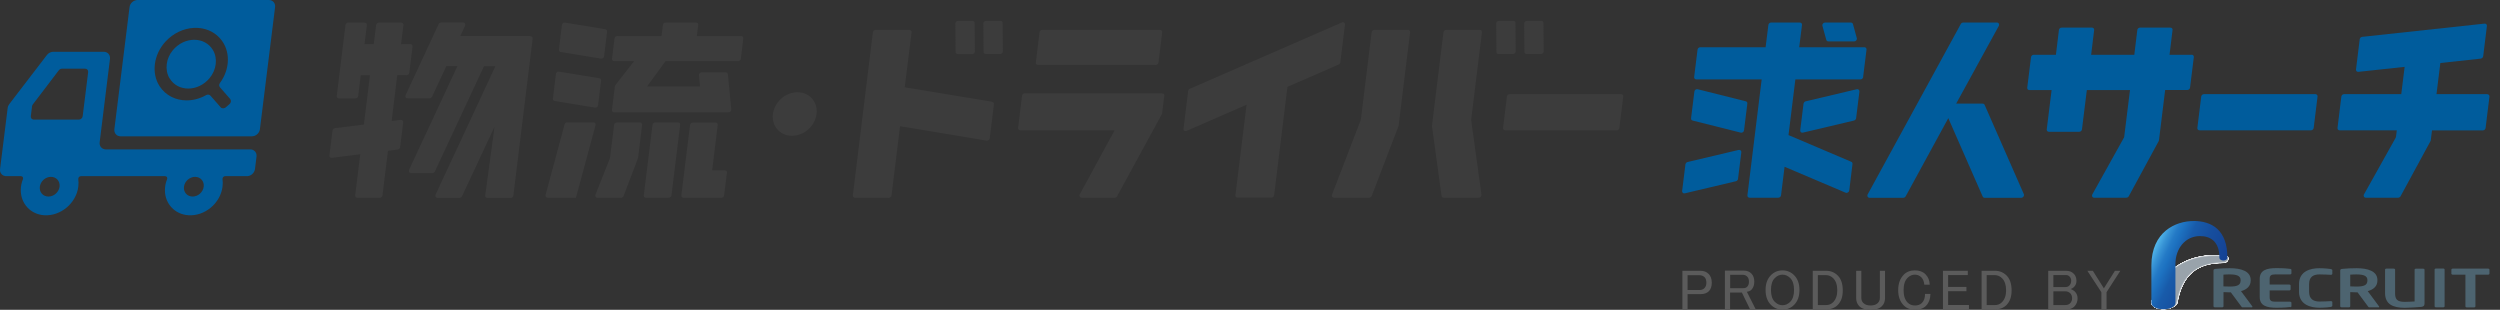 <svg width="234" height="29" viewBox="0 0 234 29" fill="none" xmlns="http://www.w3.org/2000/svg">
<rect x="0" y="0" width="234" height="29" fill="#333333" stroke="none"/>
<path d="M5.575 17.475C5.51 17.986 5.048 18.397 4.536 18.397C4.024 18.397 3.663 17.979 3.728 17.475C3.793 16.964 4.254 16.553 4.767 16.553C5.279 16.553 5.64 16.971 5.575 17.475ZM19.067 17.475C19.002 17.986 18.541 18.397 18.028 18.397C17.516 18.397 17.155 17.979 17.22 17.475C17.285 16.971 17.747 16.553 18.259 16.553C18.771 16.553 19.132 16.971 19.067 17.475ZM23.425 13.983H9.911C9.543 13.983 9.283 13.688 9.327 13.321L10.294 5.508C10.337 5.141 10.077 4.846 9.709 4.846H4.99C4.767 4.846 4.536 4.961 4.392 5.148L0.871 9.742C0.791 9.85 0.733 9.972 0.719 10.102L0.005 15.826C-0.039 16.194 0.221 16.489 0.589 16.489H1.967C2.112 16.489 2.205 16.625 2.148 16.77C2.018 17.086 1.946 17.432 1.946 17.785C1.931 19.059 2.869 20.067 4.139 20.146C5.683 20.247 7.141 19.009 7.328 17.475C7.357 17.23 7.357 17 7.328 16.77C7.306 16.625 7.429 16.489 7.573 16.489H15.46C15.604 16.489 15.698 16.625 15.64 16.77C15.51 17.086 15.438 17.432 15.438 17.785C15.424 19.059 16.361 20.067 17.639 20.146C19.183 20.247 20.64 19.009 20.828 17.475C20.857 17.23 20.857 17 20.828 16.77C20.806 16.625 20.929 16.489 21.073 16.489H23.115C23.483 16.489 23.815 16.194 23.865 15.826L24.01 14.645C24.053 14.278 23.793 13.983 23.425 13.983ZM23.577 12.759H11.289C10.921 12.759 10.662 12.464 10.705 12.097L12.126 0.662C12.169 0.295 12.509 0 12.877 0H25.164C25.532 0 25.792 0.295 25.748 0.662L24.327 12.097C24.284 12.464 23.945 12.759 23.577 12.759ZM21.542 9.26L20.59 8.172C20.496 8.064 20.489 7.899 20.59 7.762C21.549 6.459 21.6 4.731 20.604 3.6C19.363 2.182 16.975 2.283 15.489 3.895C14.377 5.105 14.146 6.855 14.94 8.072C15.517 8.957 16.47 9.396 17.473 9.396C18.086 9.396 18.714 9.231 19.298 8.9C19.442 8.82 19.608 8.849 19.702 8.957L20.655 10.044C20.77 10.174 20.986 10.174 21.138 10.044L21.484 9.742C21.636 9.612 21.657 9.396 21.542 9.26ZM15.864 7.323C15.402 6.545 15.532 5.465 16.188 4.687C16.73 4.047 17.473 3.723 18.18 3.723C18.887 3.723 19.551 4.047 19.933 4.687C20.395 5.465 20.265 6.545 19.608 7.323C18.526 8.612 16.636 8.612 15.871 7.323H15.864ZM8.252 6.747L7.739 10.873C7.718 11.053 7.552 11.197 7.379 11.197H3.165C2.985 11.197 2.862 11.053 2.884 10.873L2.999 9.951C3.006 9.886 3.028 9.828 3.071 9.778L5.503 6.581C5.575 6.487 5.683 6.43 5.791 6.43H7.97C8.151 6.43 8.273 6.574 8.252 6.754V6.747Z" fill="#005C9C"/>
<path d="M76.428 10.671C76.291 11.794 75.259 12.709 74.133 12.709C73.008 12.709 72.2 11.794 72.344 10.671C72.488 9.548 73.513 8.633 74.638 8.633C75.764 8.633 76.572 9.548 76.428 10.671Z" fill="#3C3C3C"/>
<path d="M151.733 8.813H141.3C141.177 8.813 141.062 8.914 141.047 9.036L140.686 11.974C140.672 12.097 140.758 12.197 140.888 12.197H151.322C151.444 12.197 151.56 12.097 151.574 11.974L151.935 9.036C151.949 8.914 151.863 8.813 151.733 8.813Z" fill="#3C3C3C"/>
<path d="M125.599 2.103L111.371 8.309C111.284 8.345 111.227 8.424 111.212 8.511L110.779 12.046C110.758 12.212 110.916 12.32 111.075 12.248L116.681 9.8L115.635 18.274C115.621 18.397 115.707 18.498 115.837 18.498H119.005C119.127 18.498 119.243 18.397 119.257 18.274L120.505 8.129L125.296 6.041C125.383 6.005 125.441 5.926 125.455 5.839L125.888 2.304C125.91 2.139 125.751 2.031 125.592 2.103H125.599Z" fill="#3C3C3C"/>
<path d="M96.955 5.854L97.301 3.017C97.316 2.895 97.431 2.794 97.554 2.794H108.579C108.701 2.794 108.795 2.895 108.781 3.017L108.434 5.854C108.42 5.976 108.305 6.077 108.182 6.077H97.157C97.034 6.077 96.941 5.976 96.955 5.854ZM108.759 8.734H95.916C95.793 8.734 95.678 8.835 95.663 8.957L95.296 11.974C95.281 12.097 95.368 12.197 95.498 12.197H104.329L101.068 18.188C100.988 18.339 101.075 18.505 101.241 18.505H104.336C104.43 18.505 104.517 18.447 104.56 18.368L108.745 10.693C108.745 10.693 108.766 10.635 108.774 10.606L108.976 8.965C108.99 8.842 108.903 8.741 108.774 8.741L108.759 8.734Z" fill="#3C3C3C"/>
<path d="M137.699 11.225L138.666 18.224C138.688 18.368 138.558 18.505 138.413 18.505H135.123C135.022 18.505 134.936 18.433 134.929 18.339L134.034 11.816C134.034 11.816 134.034 11.78 134.034 11.758L135.109 3.017C135.123 2.895 135.239 2.794 135.361 2.794H138.507C138.63 2.794 138.724 2.895 138.709 3.017L137.706 11.161C137.706 11.161 137.706 11.197 137.706 11.218L137.699 11.225ZM127.367 11.225L124.676 18.224C124.618 18.368 124.712 18.505 124.863 18.505H128.153C128.255 18.505 128.356 18.433 128.392 18.339L130.895 11.816C130.895 11.816 130.91 11.78 130.91 11.758L131.985 3.017C131.999 2.895 131.913 2.794 131.783 2.794H128.637C128.514 2.794 128.399 2.895 128.384 3.017L127.381 11.161C127.381 11.161 127.381 11.197 127.367 11.218V11.225ZM141.646 1.951H140.297C140.16 1.951 140.037 2.074 140.044 2.203L140.066 4.86C140.066 4.976 140.152 5.055 140.268 5.055H141.617C141.754 5.055 141.877 4.932 141.87 4.803L141.848 2.146C141.848 2.031 141.761 1.951 141.646 1.951ZM144.265 1.951H142.916C142.779 1.951 142.656 2.074 142.663 2.203L142.685 4.86C142.685 4.976 142.771 5.055 142.887 5.055H144.236C144.373 5.055 144.496 4.932 144.489 4.803L144.467 2.146C144.467 2.031 144.38 1.951 144.265 1.951Z" fill="#3C3C3C"/>
<path d="M91.226 2.153L91.248 4.81C91.248 4.947 91.132 5.062 90.995 5.062H89.646C89.531 5.062 89.444 4.976 89.444 4.868L89.422 2.211C89.422 2.074 89.538 1.959 89.675 1.959H91.024C91.14 1.959 91.226 2.045 91.226 2.153ZM93.643 1.951H92.294C92.157 1.951 92.034 2.074 92.041 2.203L92.063 4.86C92.063 4.976 92.15 5.055 92.265 5.055H93.614C93.751 5.055 93.874 4.932 93.867 4.803L93.845 2.146C93.845 2.031 93.759 1.951 93.643 1.951ZM92.871 9.526L84.689 8.172V8.1L85.324 3.024C85.339 2.902 85.252 2.801 85.122 2.801H81.955C81.832 2.801 81.717 2.902 81.702 3.024L79.826 18.289C79.812 18.411 79.898 18.512 80.028 18.512H83.196C83.318 18.512 83.434 18.411 83.448 18.289L84.242 11.816L92.352 13.162C92.489 13.184 92.626 13.076 92.64 12.939L93.03 9.757C93.044 9.649 92.972 9.555 92.864 9.533L92.871 9.526Z" fill="#3C3C3C"/>
<path d="M68.037 16.165L67.777 18.289C67.763 18.411 67.647 18.512 67.524 18.512H63.974C63.852 18.512 63.758 18.411 63.773 18.289L64.588 11.694C64.602 11.571 64.718 11.47 64.84 11.47H66.976C67.099 11.47 67.192 11.571 67.178 11.694L66.659 15.942H67.849C67.972 15.942 68.066 16.043 68.051 16.165H68.037ZM63.462 11.463H61.327C61.204 11.463 61.088 11.564 61.074 11.686L60.259 18.282C60.244 18.404 60.331 18.505 60.461 18.505H62.596C62.719 18.505 62.834 18.404 62.849 18.282L63.664 11.686C63.679 11.564 63.592 11.463 63.462 11.463ZM59.912 11.463H57.733C57.611 11.463 57.495 11.564 57.481 11.686L57.098 14.768C57.098 14.768 57.091 14.811 57.084 14.826L55.735 18.224C55.677 18.368 55.771 18.512 55.915 18.512H58.13C58.231 18.512 58.332 18.44 58.368 18.339L59.71 14.826C59.71 14.826 59.725 14.79 59.725 14.768L60.1 11.686C60.114 11.564 60.028 11.463 59.898 11.463H59.912ZM69.343 5.501L69.573 3.6C69.588 3.478 69.501 3.377 69.371 3.377H65.223L65.353 2.333C65.367 2.211 65.28 2.11 65.151 2.11H62.301C62.178 2.11 62.062 2.211 62.048 2.333L61.918 3.377H57.769C57.647 3.377 57.531 3.478 57.517 3.6L57.286 5.501C57.272 5.624 57.358 5.724 57.488 5.724H59.35L57.603 7.964C57.575 8 57.56 8.043 57.553 8.086L57.279 10.289C57.264 10.412 57.351 10.513 57.481 10.513H68.195C68.34 10.513 68.462 10.376 68.448 10.239L68.13 6.948C68.123 6.848 68.037 6.768 67.928 6.768H65.677C65.533 6.768 65.41 6.898 65.425 7.042L65.519 8.093H60.562L62.301 5.717H69.097C69.22 5.717 69.335 5.616 69.35 5.494L69.343 5.501ZM52.596 2.34L52.315 4.644C52.3 4.752 52.373 4.846 52.481 4.868L56.254 5.487C56.391 5.508 56.528 5.4 56.543 5.264L56.824 2.959C56.839 2.851 56.767 2.758 56.658 2.736L52.885 2.117C52.748 2.095 52.611 2.203 52.596 2.34ZM52.033 6.927L51.752 9.231C51.737 9.339 51.81 9.433 51.918 9.454L55.691 10.073C55.829 10.095 55.966 9.987 55.98 9.85L56.261 7.546C56.276 7.438 56.204 7.344 56.096 7.323L52.322 6.704C52.185 6.682 52.048 6.79 52.033 6.927ZM53.909 18.505L55.742 11.715C55.778 11.578 55.691 11.456 55.547 11.456H53.087C52.971 11.456 52.87 11.535 52.842 11.65L51.066 18.246C51.031 18.383 51.117 18.505 51.261 18.505H53.916" fill="#3C3C3C"/>
<path d="M49.652 3.37H43.087L43.534 2.405C43.599 2.261 43.512 2.103 43.353 2.103H41.29C41.196 2.103 41.102 2.167 41.059 2.254L37.964 8.9C37.899 9.044 37.985 9.202 38.144 9.202H40.208C40.301 9.202 40.395 9.137 40.439 9.051L41.773 6.192H42.812L38.288 15.898C38.224 16.042 38.31 16.201 38.469 16.201H40.475C40.568 16.201 40.662 16.136 40.706 16.049L45.302 6.2H46.369L40.77 18.217C40.706 18.361 40.792 18.519 40.951 18.519H43.014C43.108 18.519 43.202 18.454 43.245 18.368L46.29 11.859L45.417 18.296C45.403 18.418 45.489 18.526 45.612 18.526H47.798C47.921 18.526 48.036 18.426 48.051 18.303L49.854 3.622C49.869 3.499 49.782 3.399 49.652 3.399V3.37Z" fill="#3C3C3C"/>
<path d="M37.516 11.218L36.658 11.326L37.184 7.035H38.057C38.18 7.035 38.296 6.934 38.31 6.812L38.613 4.356C38.627 4.234 38.541 4.133 38.411 4.133H37.538L37.762 2.34C37.776 2.218 37.69 2.117 37.56 2.117H35.46C35.337 2.117 35.222 2.218 35.208 2.34L34.984 4.133H34.118L34.342 2.34C34.356 2.218 34.27 2.117 34.14 2.117H32.588C32.466 2.117 32.35 2.218 32.336 2.34L31.521 8.986C31.506 9.108 31.593 9.209 31.723 9.209H33.274C33.397 9.209 33.512 9.108 33.526 8.986L33.764 7.042H34.63L34.06 11.657L31.347 11.996C31.232 12.01 31.138 12.104 31.124 12.219L30.835 14.552C30.821 14.689 30.922 14.797 31.066 14.775L33.721 14.437L33.245 18.289C33.231 18.411 33.317 18.512 33.447 18.512H35.547C35.669 18.512 35.785 18.411 35.799 18.289L36.312 14.113L37.228 13.997C37.343 13.983 37.437 13.889 37.452 13.774L37.74 11.448C37.755 11.312 37.654 11.211 37.516 11.225V11.218Z" fill="#3C3C3C"/>
<path d="M216.72 8.813H206.287C206.164 8.813 206.049 8.914 206.034 9.036L205.673 11.974C205.659 12.097 205.746 12.197 205.875 12.197H216.309C216.431 12.197 216.547 12.097 216.561 11.974L216.922 9.036C216.936 8.914 216.85 8.813 216.72 8.813Z" fill="#005C9C"/>
<path d="M205.147 5.127H203.069L203.35 2.808C203.365 2.686 203.278 2.585 203.148 2.585H200.305C200.183 2.585 200.067 2.686 200.053 2.808L199.771 5.127H195.731L196.012 2.808C196.027 2.686 195.94 2.585 195.81 2.585H192.968C192.845 2.585 192.729 2.686 192.715 2.808L192.434 5.127H190.356C190.233 5.127 190.118 5.227 190.103 5.35L189.75 8.208C189.735 8.331 189.822 8.432 189.952 8.432H192.03L191.575 12.111C191.561 12.233 191.647 12.334 191.777 12.334H194.62C194.742 12.334 194.858 12.233 194.872 12.111L195.327 8.432H199.367L198.826 12.802C198.826 12.831 198.812 12.867 198.797 12.889L195.846 18.188C195.76 18.339 195.846 18.505 196.012 18.505H199.028C199.122 18.505 199.209 18.447 199.252 18.368L202.051 13.213C202.051 13.213 202.073 13.155 202.08 13.126L202.658 8.424H204.735C204.858 8.424 204.974 8.324 204.988 8.201L205.342 5.343C205.356 5.22 205.269 5.119 205.14 5.119L205.147 5.127Z" fill="#005C9C"/>
<path d="M232.817 8.813H228.055L228.416 5.897L232.196 5.487C232.312 5.472 232.413 5.379 232.427 5.264L232.774 2.434C232.788 2.297 232.687 2.196 232.55 2.211L221.1 3.449C220.984 3.463 220.883 3.557 220.869 3.672L220.522 6.502C220.508 6.639 220.609 6.74 220.746 6.725L225.075 6.257L224.758 8.813H219.404C219.281 8.813 219.166 8.914 219.151 9.036L218.791 11.974C218.776 12.097 218.863 12.197 218.985 12.197H224.339L224.267 12.795C224.267 12.795 224.253 12.86 224.238 12.889L221.273 18.188C221.186 18.339 221.273 18.505 221.439 18.505H224.469C224.563 18.505 224.649 18.447 224.693 18.368L227.492 13.213C227.492 13.213 227.514 13.155 227.521 13.126L227.636 12.205H232.399C232.521 12.205 232.637 12.104 232.651 11.981L233.012 9.044C233.026 8.921 232.94 8.82 232.81 8.82L232.817 8.813Z" fill="#005C9C"/>
<path d="M174.98 18.512H178.147C178.241 18.512 178.328 18.455 178.371 18.375L182.361 11.06L185.579 18.397C185.608 18.469 185.68 18.512 185.76 18.512H189.194C189.367 18.512 189.497 18.325 189.432 18.174L185.76 9.814C185.731 9.742 185.659 9.699 185.579 9.699H183.097L187.087 2.427C187.166 2.275 187.08 2.11 186.914 2.11H183.754C183.66 2.11 183.573 2.167 183.53 2.247L174.814 18.195C174.735 18.346 174.821 18.512 174.987 18.512H174.98Z" fill="#005C9C"/>
<path d="M163.551 9.699L163.241 12.197C163.227 12.341 163.075 12.45 162.931 12.414L158.428 11.283C158.327 11.261 158.27 11.168 158.284 11.067L158.594 8.569C158.609 8.425 158.76 8.317 158.905 8.353L163.407 9.483C163.508 9.505 163.566 9.598 163.551 9.699ZM162.736 14.034L157.959 15.164C157.858 15.186 157.772 15.279 157.757 15.38L157.447 17.878C157.433 18.023 157.555 18.131 157.7 18.095L162.476 16.964C162.577 16.942 162.664 16.849 162.678 16.748L162.988 14.25C163.003 14.106 162.88 13.998 162.736 14.034ZM173.79 8.353L169.013 9.483C168.912 9.505 168.826 9.598 168.811 9.699L168.501 12.197C168.486 12.341 168.609 12.45 168.753 12.414L173.53 11.283C173.631 11.261 173.717 11.168 173.732 11.067L174.042 8.569C174.057 8.425 173.934 8.317 173.79 8.353ZM174.388 7.208L174.706 4.644C174.72 4.522 174.634 4.421 174.504 4.421H168.407L168.667 2.333C168.681 2.211 168.595 2.11 168.465 2.11H165.774C165.651 2.11 165.535 2.211 165.521 2.333L165.261 4.421H159.143C159.02 4.421 158.905 4.522 158.89 4.644L158.573 7.208C158.558 7.33 158.645 7.431 158.775 7.431H164.893L163.558 18.282C163.544 18.404 163.631 18.505 163.76 18.505H166.452C166.574 18.505 166.69 18.404 166.704 18.282L167.036 15.61L172.751 18.037C172.895 18.095 173.068 17.986 173.09 17.828L173.393 15.351C173.407 15.258 173.357 15.178 173.277 15.142L167.404 12.644L168.046 7.431H174.143C174.266 7.431 174.381 7.33 174.396 7.208H174.388ZM170.94 3.73C170.961 3.816 171.041 3.874 171.134 3.874H173.551C173.71 3.874 173.84 3.716 173.797 3.564L173.436 2.254C173.414 2.167 173.335 2.11 173.241 2.11H170.824C170.665 2.11 170.536 2.268 170.579 2.419L170.94 3.73Z" fill="#005C9C"/>
<g style="mix-blend-mode:multiply">
<path d="M202.533 28.94C201.921 28.94 201.378 28.744 201.378 28.322C201.378 28.171 201.627 27.079 202.51 26.016C202.918 25.526 203.492 24.992 204.285 24.577C205.077 24.163 206.074 23.869 207.327 23.869C207.697 23.869 208.007 23.892 208.407 23.944C208.528 23.959 208.603 24.08 208.588 24.231C208.573 24.427 208.422 24.615 208.105 24.615C206.844 24.615 205.893 24.901 205.198 25.504C204.851 25.805 204.564 26.19 204.338 26.657C204.111 27.124 203.945 27.674 203.824 28.314C203.741 28.774 202.903 28.932 202.548 28.932L202.533 28.94Z" fill="white"/>
<path d="M204.285 24.577C205.07 24.163 206.067 23.877 207.32 23.877C207.69 23.877 207.999 23.899 208.4 23.952C208.52 23.967 208.588 24.087 208.581 24.238C208.581 24.314 208.551 24.381 208.505 24.449C208.43 24.555 208.294 24.622 208.098 24.622C206.844 24.622 205.885 24.909 205.191 25.519C204.843 25.82 204.556 26.205 204.33 26.672C204.103 27.139 203.93 27.689 203.817 28.329C203.809 28.39 203.786 28.442 203.756 28.488C203.537 28.827 202.858 28.947 202.548 28.947C201.937 28.947 201.393 28.751 201.393 28.329C201.393 28.179 201.65 27.086 202.525 26.024C202.933 25.534 203.515 24.999 204.3 24.585L204.285 24.577Z" fill="#FEFEFE"/>
<path d="M204.292 24.577C205.078 24.17 206.074 23.877 207.32 23.877C207.69 23.877 207.999 23.899 208.392 23.952C208.505 23.967 208.581 24.087 208.573 24.238C208.573 24.314 208.543 24.381 208.49 24.442C208.415 24.54 208.279 24.615 208.083 24.615C206.829 24.615 205.878 24.901 205.183 25.512C204.836 25.813 204.549 26.197 204.322 26.664C204.096 27.131 203.922 27.681 203.809 28.322C203.802 28.382 203.779 28.435 203.749 28.48C203.53 28.819 202.858 28.94 202.541 28.94C201.929 28.94 201.385 28.744 201.385 28.322C201.385 28.179 201.642 27.071 202.518 26.016C202.926 25.527 203.507 24.992 204.3 24.577H204.292Z" fill="#FCFDFD"/>
<path d="M204.3 24.577C205.085 24.17 206.082 23.884 207.32 23.884C207.69 23.884 207.999 23.907 208.392 23.959C208.505 23.974 208.581 24.095 208.566 24.246C208.566 24.321 208.535 24.389 208.483 24.449C208.4 24.547 208.271 24.622 208.075 24.622C206.822 24.622 205.87 24.916 205.176 25.519C204.828 25.82 204.541 26.205 204.315 26.672C204.088 27.139 203.915 27.689 203.801 28.329C203.794 28.39 203.771 28.442 203.741 28.488C203.522 28.827 202.85 28.955 202.533 28.955C201.921 28.955 201.378 28.759 201.378 28.337C201.378 28.194 201.635 27.086 202.518 26.031C202.926 25.542 203.507 25.007 204.3 24.592V24.577Z" fill="#FBFBFC"/>
<path d="M204.307 24.57C205.093 24.163 206.082 23.877 207.32 23.877C207.69 23.877 207.999 23.899 208.392 23.952C208.505 23.967 208.581 24.087 208.566 24.238C208.566 24.314 208.528 24.381 208.483 24.442C208.4 24.54 208.271 24.607 208.075 24.607C206.822 24.607 205.87 24.901 205.176 25.504C204.828 25.805 204.541 26.19 204.315 26.657C204.088 27.124 203.915 27.674 203.801 28.307C203.794 28.367 203.771 28.42 203.741 28.465C203.53 28.804 202.858 28.932 202.533 28.932C201.921 28.932 201.378 28.736 201.378 28.314C201.378 28.171 201.635 27.064 202.518 26.001C202.933 25.512 203.515 24.969 204.307 24.562V24.57Z" fill="#FAFAFB"/>
<path d="M204.315 24.57C205.1 24.163 206.089 23.884 207.32 23.884C207.69 23.884 207.992 23.907 208.385 23.959C208.498 23.974 208.573 24.095 208.551 24.246C208.543 24.314 208.513 24.389 208.468 24.449C208.385 24.547 208.249 24.615 208.06 24.615C206.807 24.615 205.863 24.909 205.168 25.512C204.821 25.813 204.534 26.197 204.307 26.657C204.081 27.124 203.907 27.674 203.794 28.307C203.786 28.367 203.764 28.42 203.734 28.465C203.522 28.804 202.858 28.932 202.526 28.932C201.922 28.932 201.37 28.736 201.37 28.314C201.37 28.171 201.627 27.064 202.518 26.001C202.933 25.504 203.515 24.969 204.315 24.562V24.57Z" fill="#F8F9FA"/>
<path d="M204.33 24.57C205.115 24.17 206.097 23.884 207.335 23.884C207.697 23.884 208.007 23.907 208.4 23.959C208.513 23.974 208.581 24.095 208.566 24.246C208.558 24.314 208.528 24.389 208.475 24.442C208.392 24.54 208.256 24.607 208.067 24.607C206.814 24.607 205.87 24.901 205.176 25.504C204.828 25.805 204.541 26.19 204.315 26.649C204.088 27.116 203.915 27.666 203.802 28.299C203.794 28.36 203.771 28.412 203.741 28.458C203.53 28.797 202.865 28.925 202.541 28.925C201.937 28.925 201.385 28.729 201.385 28.307C201.385 28.164 201.642 27.056 202.533 25.994C202.948 25.496 203.537 24.962 204.33 24.555V24.57Z" fill="#F7F8F8"/>
<path d="M204.338 24.57C205.115 24.17 206.104 23.892 207.335 23.892C207.697 23.892 208.007 23.914 208.4 23.967C208.513 23.982 208.581 24.103 208.566 24.253C208.558 24.321 208.528 24.389 208.475 24.449C208.392 24.54 208.256 24.615 208.067 24.615C206.822 24.615 205.87 24.909 205.183 25.519C204.836 25.82 204.549 26.205 204.322 26.664C204.096 27.131 203.922 27.681 203.809 28.314C203.801 28.375 203.779 28.427 203.749 28.473C203.537 28.812 202.88 28.94 202.548 28.94C201.944 28.94 201.393 28.744 201.393 28.322C201.393 28.179 201.65 27.071 202.541 26.009C202.956 25.512 203.545 24.977 204.345 24.57H204.338Z" fill="#F6F7F7"/>
<path d="M204.345 24.562C205.123 24.163 206.112 23.884 207.335 23.892C207.697 23.892 208.007 23.914 208.392 23.967C208.505 23.982 208.573 24.11 208.551 24.253C208.543 24.321 208.513 24.389 208.46 24.449C208.377 24.54 208.241 24.607 208.052 24.607C206.806 24.607 205.863 24.909 205.168 25.512C204.821 25.813 204.534 26.197 204.307 26.657C204.081 27.124 203.907 27.674 203.794 28.307C203.786 28.367 203.764 28.42 203.734 28.465C203.53 28.804 202.865 28.94 202.533 28.94C201.929 28.94 201.378 28.744 201.378 28.322C201.378 28.179 201.642 27.071 202.533 26.001C202.948 25.504 203.537 24.969 204.345 24.562Z" fill="#F4F5F6"/>
<path d="M204.353 24.562C205.13 24.163 206.112 23.892 207.335 23.892C207.697 23.892 208.007 23.914 208.392 23.967C208.505 23.982 208.573 24.11 208.551 24.253C208.543 24.321 208.513 24.389 208.452 24.449C208.369 24.54 208.234 24.607 208.045 24.607C206.799 24.615 205.855 24.909 205.161 25.512C204.813 25.813 204.526 26.197 204.307 26.657C204.081 27.124 203.907 27.674 203.794 28.307C203.786 28.367 203.764 28.42 203.734 28.465C203.53 28.812 202.873 28.94 202.533 28.94C201.929 28.94 201.385 28.744 201.385 28.322C201.385 28.179 201.65 27.064 202.541 26.001C202.963 25.504 203.552 24.969 204.353 24.562Z" fill="#F3F4F5"/>
<path d="M204.36 24.562C205.138 24.17 206.119 23.892 207.335 23.899C207.697 23.899 208.007 23.922 208.392 23.974C208.505 23.989 208.573 24.118 208.543 24.261C208.528 24.329 208.498 24.396 208.445 24.449C208.362 24.54 208.226 24.607 208.037 24.607C206.791 24.615 205.848 24.909 205.161 25.512C204.813 25.813 204.534 26.197 204.307 26.657C204.081 27.124 203.907 27.666 203.794 28.299C203.786 28.36 203.764 28.412 203.734 28.457C203.53 28.804 202.873 28.932 202.541 28.932C201.937 28.932 201.393 28.736 201.393 28.314C201.393 28.171 201.657 27.056 202.556 25.994C202.978 25.496 203.567 24.962 204.375 24.555L204.36 24.562Z" fill="#F2F3F4"/>
<path d="M204.375 24.562C205.153 24.17 206.135 23.899 207.35 23.899C207.713 23.899 208.015 23.922 208.407 23.974C208.513 23.989 208.581 24.117 208.558 24.261C208.543 24.328 208.513 24.396 208.46 24.449C208.369 24.539 208.241 24.6 208.052 24.6C206.807 24.607 205.87 24.901 205.176 25.504C204.828 25.805 204.549 26.189 204.322 26.649C204.096 27.116 203.922 27.659 203.809 28.292C203.802 28.352 203.779 28.405 203.749 28.45C203.552 28.797 202.895 28.924 202.556 28.924C201.952 28.924 201.408 28.729 201.408 28.307C201.408 28.163 201.672 27.048 202.571 25.986C202.994 25.489 203.59 24.954 204.39 24.547L204.375 24.562Z" fill="#F0F2F3"/>
<path d="M204.383 24.555C205.16 24.163 206.134 23.892 207.35 23.899C207.712 23.899 208.014 23.922 208.4 23.974C208.505 23.989 208.573 24.118 208.551 24.261C208.535 24.329 208.505 24.396 208.452 24.449C208.362 24.532 208.226 24.6 208.037 24.6C206.799 24.607 205.855 24.909 205.16 25.512C204.813 25.813 204.534 26.197 204.307 26.657C204.081 27.124 203.907 27.666 203.794 28.299C203.786 28.36 203.764 28.412 203.734 28.457C203.537 28.804 202.88 28.932 202.541 28.932C201.937 28.932 201.393 28.736 201.393 28.314C201.393 28.179 201.657 27.056 202.556 25.986C202.978 25.489 203.575 24.954 204.383 24.547V24.555Z" fill="#EFF1F2"/>
<path d="M204.39 24.554C205.168 24.163 206.142 23.899 207.35 23.899C207.705 23.899 208.015 23.922 208.4 23.974C208.505 23.989 208.573 24.117 208.543 24.261C208.528 24.328 208.498 24.396 208.437 24.449C208.347 24.532 208.211 24.6 208.022 24.6C206.784 24.615 205.84 24.909 205.153 25.511C204.806 25.813 204.526 26.197 204.3 26.657C204.073 27.124 203.9 27.666 203.786 28.299C203.779 28.359 203.756 28.412 203.726 28.457C203.53 28.804 202.88 28.932 202.533 28.94C201.929 28.94 201.385 28.744 201.385 28.329C201.385 28.194 201.65 27.071 202.556 26.001C202.979 25.504 203.575 24.969 204.39 24.562V24.554Z" fill="#EEEFF1"/>
<path d="M204.398 24.555C205.176 24.17 206.142 23.899 207.35 23.907C207.705 23.907 208.015 23.929 208.4 23.982C208.505 23.997 208.573 24.125 208.543 24.268C208.528 24.336 208.498 24.396 208.437 24.449C208.347 24.532 208.211 24.592 208.022 24.6C206.784 24.615 205.84 24.909 205.153 25.512C204.806 25.813 204.526 26.197 204.3 26.657C204.073 27.124 203.9 27.666 203.779 28.299C203.771 28.36 203.749 28.412 203.718 28.465C203.522 28.812 202.88 28.947 202.533 28.947C201.937 28.947 201.385 28.751 201.385 28.337C201.385 28.201 201.65 27.079 202.556 26.009C202.979 25.504 203.583 24.977 204.39 24.57L204.398 24.555Z" fill="#ECEEF0"/>
<path d="M204.405 24.555C205.183 24.17 206.15 23.899 207.35 23.907C207.705 23.907 208.015 23.929 208.392 23.982C208.498 23.997 208.566 24.125 208.528 24.268C208.513 24.336 208.475 24.396 208.422 24.449C208.332 24.532 208.196 24.592 208.007 24.592C206.769 24.607 205.833 24.901 205.145 25.504C204.798 25.805 204.519 26.19 204.292 26.649C204.066 27.116 203.892 27.659 203.771 28.292C203.764 28.352 203.741 28.405 203.711 28.458C203.522 28.804 202.873 28.94 202.525 28.94C201.929 28.94 201.378 28.744 201.378 28.329C201.378 28.194 201.642 27.071 202.556 26.001C202.986 25.497 203.583 24.962 204.398 24.562L204.405 24.555Z" fill="#EBEDEF"/>
<path d="M204.413 24.547C205.183 24.163 206.157 23.899 207.358 23.907C207.713 23.907 208.022 23.929 208.4 23.982C208.505 23.997 208.566 24.125 208.536 24.268C208.52 24.336 208.483 24.396 208.43 24.449C208.339 24.532 208.203 24.592 208.015 24.592C206.776 24.607 205.84 24.901 205.153 25.504C204.806 25.805 204.526 26.19 204.3 26.642C204.073 27.109 203.9 27.651 203.779 28.284C203.771 28.345 203.749 28.397 203.718 28.45C203.53 28.797 202.888 28.932 202.533 28.932C201.937 28.932 201.385 28.736 201.385 28.322C201.385 28.186 201.657 27.056 202.563 25.986C202.994 25.481 203.598 24.946 204.406 24.547H204.413Z" fill="#EAECEE"/>
<path d="M204.428 24.547C205.198 24.17 206.165 23.899 207.365 23.907C207.72 23.907 208.03 23.929 208.407 23.982C208.513 23.997 208.573 24.125 208.543 24.268C208.528 24.336 208.49 24.396 208.43 24.449C208.339 24.524 208.203 24.592 208.015 24.592C206.776 24.607 205.84 24.909 205.153 25.512C204.806 25.813 204.526 26.197 204.3 26.649C204.073 27.116 203.9 27.659 203.779 28.284C203.771 28.345 203.749 28.397 203.718 28.45C203.53 28.797 202.888 28.932 202.533 28.932C201.937 28.932 201.385 28.736 201.385 28.322C201.385 28.186 201.657 27.056 202.571 25.986C203.001 25.481 203.605 24.946 204.421 24.547H204.428Z" fill="#E8EBEC"/>
<path d="M204.436 24.547C205.206 24.17 206.172 23.907 207.365 23.914C207.72 23.914 208.022 23.937 208.4 23.99C208.505 24.005 208.566 24.133 208.528 24.276C208.513 24.344 208.475 24.404 208.415 24.449C208.317 24.524 208.181 24.585 207.999 24.585C206.769 24.6 205.833 24.901 205.145 25.504C204.798 25.805 204.519 26.19 204.292 26.642C204.066 27.109 203.892 27.651 203.771 28.277C203.764 28.337 203.741 28.39 203.711 28.443C203.522 28.789 202.888 28.925 202.526 28.932C201.929 28.932 201.385 28.736 201.385 28.322C201.385 28.186 201.657 27.056 202.571 25.986C203.001 25.481 203.605 24.947 204.428 24.547H204.436Z" fill="#E7E9EB"/>
<path d="M204.443 24.547C205.213 24.17 206.172 23.907 207.365 23.914C207.72 23.914 208.022 23.937 208.4 23.99C208.505 24.005 208.566 24.14 208.528 24.276C208.513 24.344 208.475 24.404 208.415 24.449C208.316 24.524 208.181 24.585 207.999 24.585C206.769 24.6 205.832 24.901 205.145 25.504C204.798 25.805 204.519 26.182 204.292 26.642C204.066 27.109 203.892 27.651 203.771 28.277C203.764 28.337 203.741 28.39 203.711 28.443C203.53 28.797 202.888 28.932 202.533 28.932C201.937 28.932 201.393 28.736 201.393 28.322C201.393 28.186 201.665 27.056 202.578 25.986C203.009 25.481 203.62 24.947 204.436 24.547H204.443Z" fill="#E6E8EA"/>
<path d="M204.451 24.54C205.221 24.163 206.18 23.907 207.365 23.914C207.712 23.914 208.022 23.937 208.4 23.99C208.498 24.005 208.566 24.14 208.528 24.276C208.513 24.344 208.475 24.404 208.415 24.449C208.317 24.524 208.181 24.585 207.999 24.585C206.769 24.6 205.832 24.901 205.153 25.504C204.806 25.805 204.526 26.182 204.3 26.642C204.073 27.109 203.9 27.651 203.779 28.277C203.771 28.337 203.749 28.39 203.718 28.443C203.537 28.797 202.903 28.932 202.541 28.932C201.944 28.932 201.401 28.736 201.401 28.322C201.401 28.186 201.672 27.056 202.593 25.979C203.031 25.474 203.635 24.939 204.458 24.54H204.451Z" fill="#E5E7E9"/>
<path d="M204.458 24.54C205.228 24.17 206.187 23.907 207.373 23.914C207.72 23.914 208.03 23.944 208.407 23.99C208.505 24.005 208.566 24.14 208.528 24.276C208.513 24.336 208.468 24.396 208.407 24.449C208.309 24.524 208.173 24.577 207.992 24.585C206.761 24.6 205.832 24.909 205.145 25.504C204.798 25.805 204.519 26.182 204.292 26.642C204.066 27.109 203.892 27.651 203.771 28.277C203.764 28.337 203.741 28.39 203.718 28.443C203.537 28.797 202.903 28.932 202.541 28.932C201.944 28.932 201.401 28.736 201.401 28.322C201.401 28.186 201.672 27.056 202.593 25.979C203.031 25.474 203.643 24.939 204.466 24.54H204.458Z" fill="#E3E6E8"/>
<path d="M204.466 24.539C205.236 24.17 206.187 23.914 207.373 23.922C207.72 23.922 208.03 23.952 208.4 23.997C208.498 24.012 208.558 24.148 208.52 24.283C208.498 24.343 208.46 24.404 208.4 24.449C208.301 24.524 208.166 24.577 207.984 24.577C206.754 24.6 205.825 24.901 205.138 25.496C204.791 25.798 204.511 26.174 204.285 26.634C204.058 27.101 203.885 27.644 203.764 28.269C203.756 28.329 203.734 28.382 203.711 28.435C203.53 28.789 202.903 28.925 202.533 28.925C201.937 28.925 201.393 28.729 201.393 28.314C201.393 28.179 201.665 27.041 202.593 25.971C203.031 25.459 203.643 24.931 204.466 24.532V24.539Z" fill="#E2E5E7"/>
<path d="M204.481 24.539C205.251 24.17 206.202 23.914 207.38 23.929C207.728 23.929 208.037 23.959 208.407 24.004C208.505 24.02 208.566 24.155 208.52 24.291C208.498 24.351 208.46 24.411 208.4 24.456C208.301 24.524 208.166 24.585 207.984 24.585C206.754 24.607 205.825 24.909 205.145 25.511C204.798 25.813 204.519 26.189 204.292 26.649C204.066 27.116 203.892 27.659 203.771 28.277C203.764 28.337 203.741 28.39 203.718 28.442C203.545 28.797 202.918 28.932 202.548 28.94C201.959 28.94 201.408 28.744 201.408 28.329C201.408 28.201 201.687 27.056 202.609 25.986C203.047 25.474 203.658 24.946 204.489 24.547L204.481 24.539Z" fill="#E1E4E6"/>
<path d="M204.489 24.532C205.251 24.163 206.21 23.914 207.38 23.922C207.728 23.922 208.03 23.952 208.407 23.997C208.505 24.012 208.566 24.148 208.52 24.283C208.498 24.343 208.46 24.404 208.392 24.449C208.294 24.517 208.158 24.57 207.977 24.577C206.754 24.6 205.825 24.901 205.138 25.504C204.791 25.805 204.511 26.182 204.285 26.642C204.058 27.109 203.885 27.651 203.764 28.269C203.756 28.329 203.734 28.382 203.711 28.435C203.537 28.789 202.911 28.932 202.541 28.932C201.952 28.932 201.401 28.736 201.401 28.322C201.401 28.194 201.68 27.048 202.601 25.971C203.039 25.459 203.658 24.924 204.481 24.532H204.489Z" fill="#DFE2E5"/>
<path d="M204.496 24.532C205.259 24.17 206.21 23.914 207.38 23.929C207.728 23.929 208.03 23.959 208.4 24.004C208.498 24.02 208.558 24.155 208.513 24.291C208.49 24.351 208.452 24.411 208.384 24.456C208.286 24.524 208.143 24.577 207.969 24.577C206.746 24.6 205.817 24.901 205.138 25.504C204.791 25.805 204.511 26.182 204.285 26.642C204.058 27.109 203.885 27.644 203.764 28.269C203.756 28.329 203.734 28.382 203.711 28.435C203.537 28.789 202.918 28.932 202.541 28.932C201.952 28.932 201.401 28.736 201.401 28.322C201.401 28.194 201.68 27.048 202.609 25.971C203.054 25.459 203.666 24.924 204.496 24.532Z" fill="#DEE1E4"/>
<path d="M204.504 24.532C205.266 24.17 206.218 23.922 207.388 23.929C207.735 23.929 208.037 23.959 208.407 24.005C208.505 24.02 208.558 24.155 208.513 24.291C208.49 24.351 208.452 24.411 208.384 24.449C208.279 24.517 208.143 24.57 207.969 24.57C206.746 24.592 205.817 24.901 205.138 25.496C204.791 25.798 204.511 26.174 204.285 26.627C204.058 27.086 203.885 27.629 203.764 28.254C203.756 28.314 203.734 28.367 203.711 28.42C203.537 28.774 202.918 28.917 202.541 28.917C201.952 28.917 201.401 28.721 201.401 28.307C201.401 28.179 201.68 27.033 202.609 25.956C203.054 25.444 203.673 24.909 204.504 24.517V24.532Z" fill="#DDE0E3"/>
<path d="M204.511 24.532C205.274 24.17 206.218 23.922 207.388 23.937C207.728 23.937 208.037 23.967 208.407 24.012C208.505 24.027 208.558 24.163 208.513 24.298C208.49 24.359 208.445 24.419 208.385 24.457C208.279 24.524 208.143 24.577 207.969 24.577C206.746 24.6 205.817 24.909 205.138 25.504C204.791 25.805 204.511 26.182 204.285 26.634C204.058 27.094 203.885 27.636 203.764 28.262C203.756 28.322 203.734 28.375 203.711 28.427C203.545 28.782 202.926 28.925 202.541 28.932C201.952 28.932 201.408 28.736 201.408 28.329C201.408 28.201 201.687 27.056 202.624 25.971C203.069 25.459 203.688 24.924 204.519 24.532H204.511Z" fill="#DBDFE2"/>
<path d="M204.519 24.524C205.281 24.163 206.225 23.922 207.388 23.929C207.728 23.929 208.037 23.959 208.4 24.005C208.498 24.02 208.551 24.155 208.498 24.291C208.475 24.351 208.43 24.404 208.362 24.449C208.256 24.509 208.12 24.562 207.939 24.57C206.716 24.592 205.795 24.901 205.115 25.504C204.768 25.805 204.489 26.182 204.27 26.634C204.043 27.094 203.869 27.636 203.749 28.262C203.741 28.322 203.718 28.375 203.696 28.427C203.53 28.781 202.911 28.925 202.533 28.932C201.944 28.932 201.401 28.736 201.401 28.329C201.401 28.201 201.68 27.056 202.616 25.971C203.062 25.459 203.681 24.924 204.519 24.532V24.524Z" fill="#DADEE0"/>
<path d="M204.534 24.524C205.296 24.17 206.24 23.922 207.395 23.937C207.735 23.937 208.045 23.967 208.407 24.012C208.498 24.027 208.558 24.163 208.505 24.298C208.483 24.359 208.437 24.411 208.369 24.457C208.264 24.517 208.128 24.57 207.947 24.57C206.723 24.592 205.802 24.901 205.123 25.504C204.783 25.805 204.496 26.182 204.277 26.634C204.043 27.094 203.877 27.636 203.756 28.254C203.749 28.314 203.726 28.367 203.703 28.42C203.537 28.774 202.926 28.925 202.541 28.925C201.952 28.925 201.408 28.729 201.408 28.322C201.408 28.194 201.687 27.041 202.624 25.963C203.069 25.451 203.696 24.916 204.534 24.524Z" fill="#D9DCDF"/>
<path d="M204.541 24.524C205.304 24.17 206.24 23.929 207.395 23.937C207.735 23.937 208.037 23.967 208.407 24.012C208.498 24.027 208.558 24.17 208.505 24.298C208.483 24.359 208.437 24.411 208.369 24.449C208.264 24.509 208.128 24.562 207.947 24.562C206.731 24.592 205.802 24.901 205.13 25.496C204.791 25.798 204.504 26.174 204.285 26.627C204.051 27.086 203.885 27.629 203.764 28.247C203.756 28.307 203.734 28.36 203.711 28.412C203.552 28.774 202.933 28.917 202.548 28.917C201.959 28.917 201.416 28.721 201.416 28.314C201.416 28.186 201.695 27.033 202.639 25.956C203.092 25.436 203.711 24.909 204.549 24.517L204.541 24.524Z" fill="#D7DBDE"/>
<path d="M204.549 24.517C205.312 24.163 206.248 23.922 207.395 23.937C207.735 23.937 208.037 23.967 208.407 24.012C208.498 24.027 208.551 24.17 208.498 24.298C208.475 24.359 208.43 24.411 208.362 24.449C208.256 24.509 208.113 24.555 207.939 24.562C206.723 24.592 205.802 24.901 205.123 25.496C204.783 25.798 204.496 26.174 204.277 26.627C204.043 27.086 203.877 27.629 203.756 28.247C203.749 28.307 203.726 28.36 203.703 28.412C203.545 28.774 202.933 28.917 202.541 28.917C201.952 28.917 201.408 28.721 201.408 28.314C201.408 28.186 201.695 27.033 202.631 25.948C203.084 25.429 203.711 24.901 204.549 24.509V24.517Z" fill="#D6DADD"/>
<path d="M204.557 24.517C205.312 24.163 206.248 23.929 207.403 23.937C207.743 23.937 208.045 23.967 208.407 24.012C208.498 24.027 208.551 24.17 208.498 24.298C208.475 24.359 208.43 24.411 208.354 24.449C208.249 24.509 208.105 24.555 207.931 24.555C206.716 24.585 205.795 24.894 205.115 25.489C204.775 25.79 204.489 26.167 204.27 26.619C204.036 27.079 203.869 27.621 203.749 28.239C203.741 28.299 203.718 28.352 203.696 28.405C203.537 28.766 202.933 28.91 202.541 28.917C201.959 28.917 201.408 28.721 201.408 28.314C201.408 28.186 201.695 27.033 202.639 25.948C203.092 25.429 203.718 24.901 204.557 24.509V24.517Z" fill="#D5D9DC"/>
<path d="M204.564 24.517C205.319 24.17 206.255 23.929 207.403 23.944C207.743 23.944 208.045 23.974 208.407 24.02C208.498 24.035 208.551 24.178 208.49 24.306C208.468 24.366 208.422 24.419 208.347 24.457C208.233 24.517 208.098 24.562 207.924 24.562C206.708 24.592 205.787 24.901 205.115 25.504C204.775 25.805 204.496 26.182 204.27 26.634C204.036 27.094 203.869 27.636 203.749 28.254C203.741 28.314 203.718 28.367 203.696 28.42C203.537 28.782 202.933 28.925 202.541 28.932C201.959 28.932 201.408 28.736 201.408 28.329C201.408 28.201 201.695 27.049 202.639 25.964C203.092 25.444 203.718 24.909 204.564 24.524V24.517Z" fill="#D3D8DB"/>
<path d="M204.579 24.517C205.334 24.17 206.27 23.937 207.41 23.944C207.743 23.944 208.052 23.974 208.415 24.02C208.505 24.035 208.558 24.178 208.498 24.306C208.475 24.366 208.422 24.419 208.354 24.449C208.241 24.502 208.105 24.547 207.931 24.555C206.716 24.585 205.802 24.894 205.123 25.496C204.783 25.798 204.504 26.174 204.277 26.627C204.043 27.086 203.877 27.629 203.756 28.247C203.741 28.307 203.726 28.36 203.703 28.412C203.552 28.774 202.948 28.925 202.548 28.925C201.967 28.925 201.416 28.729 201.416 28.322C201.416 28.201 201.703 27.041 202.646 25.956C203.099 25.436 203.734 24.901 204.579 24.517Z" fill="#D2D6DA"/>
<path d="M204.587 24.509C205.342 24.163 206.27 23.929 207.41 23.944C207.743 23.944 208.052 23.974 208.407 24.02C208.498 24.035 208.551 24.178 208.49 24.306C208.46 24.366 208.415 24.411 208.339 24.449C208.226 24.502 208.09 24.547 207.916 24.555C206.701 24.585 205.787 24.901 205.108 25.496C204.768 25.798 204.489 26.175 204.262 26.627C204.028 27.086 203.862 27.629 203.741 28.247C203.726 28.307 203.711 28.36 203.688 28.412C203.537 28.774 202.933 28.925 202.533 28.925C201.952 28.925 201.401 28.729 201.401 28.322C201.401 28.201 201.687 27.041 202.639 25.948C203.099 25.429 203.726 24.894 204.572 24.509H204.587Z" fill="#D1D5D9"/>
<path d="M204.594 24.509C205.349 24.163 206.278 23.937 207.41 23.944C207.743 23.944 208.052 23.974 208.407 24.02C208.498 24.035 208.551 24.178 208.483 24.306C208.452 24.366 208.407 24.411 208.332 24.449C208.218 24.502 208.082 24.547 207.909 24.547C206.701 24.577 205.78 24.894 205.108 25.489C204.768 25.79 204.489 26.167 204.262 26.619C204.028 27.079 203.862 27.621 203.741 28.232C203.726 28.292 203.711 28.345 203.688 28.397C203.537 28.759 202.941 28.91 202.541 28.91C201.959 28.91 201.416 28.714 201.416 28.307C201.416 28.186 201.703 27.018 202.654 25.933C203.114 25.413 203.749 24.879 204.594 24.494V24.509Z" fill="#CFD4D8"/>
<path d="M204.602 24.509C205.357 24.17 206.278 23.937 207.418 23.952C207.75 23.952 208.052 23.982 208.415 24.027C208.505 24.042 208.551 24.185 208.49 24.314C208.46 24.374 208.415 24.419 208.339 24.457C208.226 24.509 208.09 24.555 207.916 24.555C206.708 24.585 205.795 24.901 205.115 25.497C204.775 25.798 204.496 26.175 204.27 26.619C204.036 27.079 203.869 27.621 203.749 28.232C203.734 28.292 203.718 28.345 203.696 28.397C203.545 28.759 202.948 28.91 202.548 28.917C201.967 28.917 201.423 28.721 201.423 28.314C201.423 28.194 201.71 27.026 202.669 25.941C203.13 25.421 203.764 24.886 204.617 24.502L204.602 24.509Z" fill="#CED3D7"/>
<path d="M204.609 24.509C205.364 24.17 206.285 23.944 207.418 23.959C207.75 23.959 208.052 23.989 208.407 24.035C208.49 24.05 208.543 24.193 208.475 24.321C208.445 24.374 208.4 24.426 208.324 24.456C208.211 24.509 208.067 24.547 207.901 24.554C206.693 24.592 205.78 24.901 205.108 25.496C204.768 25.798 204.489 26.174 204.262 26.619C204.028 27.079 203.862 27.621 203.741 28.231C203.726 28.292 203.711 28.344 203.688 28.397C203.545 28.759 202.948 28.91 202.541 28.917C201.959 28.917 201.416 28.721 201.416 28.314C201.416 28.194 201.71 27.026 202.661 25.941C203.122 25.413 203.756 24.886 204.609 24.502V24.509Z" fill="#CDD2D6"/>
<path d="M204.617 24.502C205.372 24.163 206.293 23.937 207.418 23.952C207.75 23.952 208.052 23.982 208.407 24.027C208.49 24.042 208.543 24.186 208.475 24.314C208.445 24.366 208.4 24.419 208.317 24.449C208.203 24.494 208.06 24.54 207.894 24.547C206.686 24.585 205.772 24.901 205.1 25.497C204.76 25.798 204.481 26.175 204.255 26.619C204.02 27.079 203.854 27.621 203.734 28.232C203.718 28.292 203.703 28.345 203.681 28.397C203.537 28.759 202.941 28.917 202.533 28.917C201.952 28.917 201.408 28.721 201.408 28.314C201.408 28.194 201.703 27.026 202.661 25.933C203.122 25.406 203.764 24.879 204.617 24.494V24.502Z" fill="#CBD0D4"/>
<path d="M204.632 24.502C205.379 24.163 206.301 23.944 207.426 23.959C207.758 23.959 208.06 23.989 208.415 24.035C208.498 24.042 208.551 24.193 208.483 24.321C208.452 24.374 208.4 24.426 208.324 24.456C208.211 24.502 208.067 24.547 207.901 24.547C206.693 24.585 205.78 24.901 205.108 25.496C204.768 25.798 204.489 26.174 204.262 26.619C204.028 27.079 203.862 27.621 203.741 28.231C203.726 28.292 203.711 28.344 203.688 28.397C203.545 28.759 202.956 28.917 202.541 28.917C201.967 28.917 201.416 28.721 201.416 28.314C201.416 28.194 201.71 27.026 202.669 25.933C203.137 25.406 203.771 24.878 204.624 24.494L204.632 24.502Z" fill="#CACFD3"/>
<path d="M204.64 24.502C205.387 24.17 206.308 23.944 207.426 23.959C207.75 23.959 208.06 23.989 208.415 24.035C208.498 24.042 208.551 24.2 208.475 24.321C208.445 24.374 208.392 24.426 208.317 24.456C208.196 24.502 208.06 24.539 207.894 24.547C206.693 24.585 205.78 24.901 205.108 25.496C204.768 25.798 204.489 26.174 204.262 26.619C204.028 27.079 203.854 27.613 203.741 28.231C203.726 28.292 203.711 28.344 203.688 28.397C203.545 28.766 202.963 28.917 202.548 28.917C201.974 28.917 201.423 28.721 201.423 28.322C201.423 28.201 201.718 27.033 202.676 25.941C203.145 25.413 203.786 24.886 204.64 24.502Z" fill="#C9CED2"/>
<path d="M204.647 24.502C205.395 24.17 206.316 23.952 207.433 23.967C207.758 23.967 208.067 23.997 208.415 24.042C208.498 24.05 208.543 24.208 208.475 24.328C208.445 24.381 208.392 24.434 208.317 24.457C208.196 24.502 208.06 24.539 207.894 24.547C206.693 24.585 205.78 24.901 205.108 25.496C204.768 25.798 204.489 26.174 204.262 26.619C204.028 27.079 203.854 27.614 203.734 28.224C203.718 28.284 203.703 28.337 203.688 28.397C203.552 28.766 202.963 28.917 202.548 28.925C201.974 28.925 201.423 28.729 201.423 28.329C201.423 28.209 201.718 27.041 202.684 25.948C203.152 25.421 203.794 24.886 204.655 24.509L204.647 24.502Z" fill="#C7CDD1"/>
<path d="M204.655 24.494C205.402 24.163 206.316 23.944 207.433 23.959C207.758 23.959 208.06 23.989 208.415 24.035C208.498 24.042 208.543 24.2 208.467 24.321C208.437 24.374 208.384 24.419 208.301 24.449C208.181 24.494 208.045 24.532 207.879 24.532C206.678 24.57 205.765 24.886 205.1 25.481C204.76 25.783 204.481 26.159 204.254 26.604C204.02 27.064 203.847 27.599 203.726 28.209C203.711 28.269 203.696 28.322 203.681 28.382C203.545 28.751 202.963 28.902 202.541 28.91C201.967 28.91 201.416 28.714 201.416 28.314C201.416 28.194 201.71 27.018 202.676 25.926C203.145 25.398 203.786 24.863 204.647 24.487L204.655 24.494Z" fill="#C6CCD0"/>
<path d="M204.662 24.494C205.41 24.163 206.323 23.952 207.433 23.967C207.758 23.967 208.06 23.997 208.415 24.042C208.498 24.05 208.543 24.208 208.468 24.328C208.437 24.381 208.384 24.426 208.301 24.457C208.181 24.502 208.037 24.532 207.879 24.54C206.678 24.577 205.772 24.901 205.1 25.496C204.76 25.798 204.481 26.174 204.254 26.619C204.02 27.079 203.847 27.614 203.726 28.224C203.711 28.284 203.696 28.337 203.681 28.397C203.545 28.766 202.963 28.925 202.541 28.925C201.967 28.925 201.423 28.729 201.423 28.329C201.423 28.216 201.718 27.033 202.692 25.941C203.16 25.413 203.809 24.878 204.67 24.502L204.662 24.494Z" fill="#C5CACF"/>
<path d="M204.67 24.494C205.417 24.17 206.323 23.952 207.433 23.967C207.758 23.967 208.06 23.997 208.407 24.042C208.49 24.05 208.535 24.208 208.46 24.328C208.43 24.381 208.377 24.426 208.294 24.457C208.173 24.494 208.03 24.532 207.863 24.539C206.663 24.577 205.757 24.901 205.085 25.496C204.745 25.798 204.466 26.174 204.239 26.619C204.005 27.079 203.832 27.614 203.711 28.224C203.696 28.284 203.681 28.337 203.666 28.397C203.53 28.766 202.956 28.925 202.533 28.925C201.959 28.925 201.416 28.729 201.416 28.329C201.416 28.216 201.71 27.033 202.684 25.941C203.152 25.413 203.801 24.878 204.67 24.502V24.494Z" fill="#C3C9CE"/>
<path d="M204.685 24.494C205.432 24.17 206.338 23.952 207.441 23.974C207.765 23.974 208.067 24.005 208.415 24.05C208.498 24.057 208.543 24.216 208.46 24.336C208.43 24.389 208.369 24.434 208.286 24.464C208.166 24.502 208.022 24.54 207.856 24.547C206.655 24.585 205.749 24.909 205.085 25.504C204.745 25.805 204.466 26.182 204.239 26.627C204.005 27.086 203.832 27.621 203.711 28.232C203.696 28.292 203.681 28.345 203.666 28.405C203.537 28.774 202.956 28.932 202.533 28.932C201.959 28.932 201.416 28.736 201.416 28.337C201.416 28.224 201.718 27.041 202.684 25.949C203.16 25.414 203.809 24.886 204.67 24.509L204.685 24.494Z" fill="#C2C8CD"/>
<path d="M204.692 24.487C205.44 24.163 206.346 23.952 207.448 23.967C207.773 23.967 208.075 23.997 208.422 24.042C208.498 24.05 208.551 24.208 208.468 24.328C208.43 24.381 208.377 24.426 208.294 24.449C208.173 24.487 208.03 24.524 207.864 24.524C206.671 24.57 205.765 24.886 205.093 25.481C204.753 25.783 204.473 26.159 204.255 26.596C204.02 27.056 203.847 27.591 203.726 28.201C203.711 28.262 203.696 28.314 203.681 28.375C203.552 28.744 202.979 28.902 202.548 28.91C201.974 28.91 201.431 28.714 201.431 28.314C201.431 28.201 201.733 27.018 202.707 25.918C203.182 25.383 203.832 24.856 204.7 24.479L204.692 24.487Z" fill="#C1C7CC"/>
<path d="M204.7 24.487C205.44 24.163 206.346 23.952 207.448 23.974C207.765 23.974 208.075 24.004 208.415 24.05C208.49 24.057 208.536 24.215 208.46 24.336C208.422 24.389 208.369 24.434 208.286 24.456C208.166 24.494 208.022 24.524 207.856 24.532C206.663 24.577 205.757 24.901 205.093 25.489C204.753 25.79 204.473 26.167 204.255 26.604C204.02 27.064 203.847 27.599 203.726 28.201C203.711 28.262 203.696 28.314 203.681 28.375C203.552 28.744 202.986 28.902 202.548 28.91C201.974 28.91 201.431 28.714 201.431 28.314C201.431 28.201 201.733 27.018 202.707 25.918C203.182 25.383 203.832 24.856 204.7 24.479V24.487Z" fill="#BFC6CB"/>
<path d="M204.708 24.487C205.447 24.17 206.353 23.959 207.448 23.974C207.765 23.974 208.067 24.005 208.415 24.05C208.49 24.057 208.535 24.215 208.452 24.336C208.415 24.389 208.362 24.434 208.279 24.457C208.15 24.494 208.015 24.524 207.848 24.532C206.655 24.577 205.749 24.901 205.085 25.496C204.745 25.798 204.466 26.174 204.247 26.611C204.013 27.071 203.839 27.606 203.718 28.209C203.703 28.269 203.688 28.322 203.673 28.382C203.545 28.751 202.979 28.917 202.548 28.917C201.982 28.917 201.431 28.721 201.431 28.322C201.431 28.209 201.733 27.026 202.714 25.926C203.19 25.391 203.847 24.863 204.715 24.487H204.708Z" fill="#BEC4CA"/>
<path d="M204.715 24.487C205.455 24.17 206.353 23.959 207.448 23.982C207.765 23.982 208.067 24.012 208.415 24.057C208.49 24.065 208.535 24.223 208.452 24.343C208.415 24.396 208.362 24.434 208.271 24.464C208.143 24.502 208.007 24.532 207.841 24.532C206.648 24.577 205.749 24.901 205.077 25.496C204.738 25.798 204.458 26.174 204.239 26.611C204.005 27.071 203.832 27.606 203.711 28.209C203.696 28.269 203.681 28.322 203.666 28.382C203.545 28.751 202.978 28.917 202.541 28.917C201.974 28.917 201.423 28.721 201.423 28.322C201.423 28.209 201.725 27.018 202.707 25.926C203.182 25.391 203.839 24.856 204.715 24.487Z" fill="#BDC3C8"/>
<path d="M204.723 24.479C205.463 24.163 206.361 23.959 207.448 23.982C207.765 23.982 208.067 24.012 208.415 24.057C208.49 24.065 208.535 24.223 208.445 24.344C208.407 24.396 208.354 24.434 208.264 24.457C208.135 24.487 207.992 24.517 207.833 24.524C206.64 24.57 205.742 24.894 205.077 25.489C204.738 25.79 204.458 26.167 204.239 26.604C204.005 27.064 203.832 27.599 203.711 28.201C203.696 28.262 203.681 28.314 203.666 28.375C203.545 28.744 202.978 28.91 202.541 28.91C201.974 28.91 201.423 28.714 201.423 28.314C201.423 28.201 201.725 27.011 202.707 25.911C203.19 25.376 203.847 24.841 204.715 24.472L204.723 24.479Z" fill="#BBC2C7"/>
<path d="M204.738 24.479C205.478 24.163 206.376 23.959 207.463 23.982C207.78 23.982 208.082 24.012 208.422 24.057C208.498 24.065 208.543 24.231 208.452 24.344C208.415 24.396 208.354 24.434 208.271 24.457C208.143 24.487 207.999 24.517 207.841 24.524C206.648 24.57 205.749 24.894 205.085 25.489C204.745 25.79 204.466 26.167 204.247 26.604C204.013 27.064 203.839 27.599 203.718 28.201C203.703 28.262 203.688 28.314 203.673 28.375C203.552 28.751 202.994 28.91 202.548 28.917C201.982 28.917 201.431 28.721 201.431 28.322C201.431 28.209 201.733 27.018 202.722 25.918C203.205 25.383 203.862 24.848 204.738 24.479Z" fill="#BAC1C6"/>
<path d="M204.745 24.479C205.485 24.17 206.376 23.967 207.463 23.989C207.78 23.989 208.082 24.02 208.422 24.065C208.498 24.072 208.535 24.238 208.452 24.351C208.415 24.404 208.354 24.442 208.271 24.464C208.143 24.494 207.999 24.524 207.841 24.532C206.655 24.577 205.749 24.909 205.093 25.496C204.753 25.798 204.473 26.175 204.254 26.612C204.02 27.071 203.847 27.606 203.726 28.209C203.711 28.269 203.696 28.322 203.681 28.382C203.56 28.759 203.001 28.917 202.556 28.925C201.989 28.925 201.446 28.729 201.446 28.329C201.446 28.216 201.755 27.026 202.737 25.926C203.22 25.391 203.877 24.856 204.753 24.487L204.745 24.479Z" fill="#B9C0C5"/>
<path d="M204.753 24.479C205.493 24.17 206.384 23.967 207.463 23.989C207.78 23.989 208.082 24.02 208.422 24.065C208.498 24.072 208.535 24.238 208.445 24.359C208.407 24.411 208.347 24.449 208.256 24.472C208.128 24.502 207.984 24.524 207.826 24.532C206.64 24.577 205.742 24.909 205.077 25.496C204.738 25.798 204.458 26.175 204.239 26.612C204.005 27.071 203.832 27.606 203.711 28.201C203.696 28.262 203.681 28.314 203.666 28.375C203.552 28.751 202.994 28.917 202.548 28.917C201.982 28.917 201.438 28.721 201.438 28.322C201.438 28.209 201.748 27.018 202.737 25.918C203.22 25.376 203.885 24.849 204.76 24.479H204.753Z" fill="#B7BEC4"/>
<path d="M204.76 24.472C205.5 24.163 206.391 23.967 207.463 23.99C207.773 23.99 208.082 24.02 208.415 24.065C208.49 24.072 208.528 24.238 208.437 24.359C208.4 24.404 208.339 24.449 208.249 24.464C208.12 24.494 207.977 24.517 207.818 24.524C206.633 24.577 205.734 24.901 205.07 25.497C204.73 25.798 204.451 26.175 204.232 26.612C203.998 27.071 203.824 27.606 203.703 28.201C203.688 28.262 203.673 28.314 203.658 28.375C203.545 28.752 202.986 28.917 202.541 28.917C201.974 28.917 201.431 28.721 201.431 28.329C201.431 28.224 201.74 27.026 202.729 25.918C203.213 25.376 203.877 24.849 204.76 24.479V24.472Z" fill="#B6BDC3"/>
<path d="M204.768 24.472C205.5 24.163 206.391 23.967 207.463 23.99C207.773 23.99 208.075 24.02 208.415 24.065C208.483 24.072 208.528 24.238 208.43 24.359C208.392 24.404 208.332 24.449 208.241 24.464C208.113 24.494 207.969 24.517 207.811 24.524C206.625 24.577 205.727 24.901 205.07 25.497C204.73 25.798 204.451 26.167 204.232 26.612C203.998 27.071 203.824 27.599 203.703 28.201C203.688 28.262 203.673 28.314 203.658 28.375C203.545 28.752 202.994 28.917 202.541 28.925C201.974 28.925 201.431 28.729 201.431 28.337C201.431 28.232 201.74 27.034 202.737 25.926C203.228 25.384 203.892 24.856 204.768 24.487V24.472Z" fill="#B5BCC2"/>
<path d="M204.775 24.472C205.508 24.17 206.399 23.974 207.463 23.997C207.773 23.997 208.075 24.027 208.415 24.072C208.483 24.08 208.528 24.245 208.43 24.366C208.392 24.411 208.332 24.456 208.233 24.472C208.098 24.494 207.962 24.524 207.803 24.524C206.618 24.577 205.727 24.909 205.062 25.496C204.723 25.798 204.451 26.167 204.224 26.604C203.99 27.064 203.817 27.591 203.696 28.194C203.681 28.254 203.666 28.307 203.65 28.367C203.537 28.744 202.994 28.91 202.533 28.917C201.967 28.917 201.423 28.721 201.423 28.329C201.423 28.224 201.733 27.018 202.729 25.918C203.22 25.376 203.885 24.848 204.768 24.479L204.775 24.472Z" fill="#B3BBC1"/>
<path d="M204.791 24.472C205.523 24.17 206.406 23.974 207.478 23.997C207.788 23.997 208.09 24.027 208.422 24.072C208.49 24.08 208.535 24.245 208.437 24.366C208.4 24.411 208.332 24.449 208.241 24.472C208.105 24.494 207.962 24.517 207.811 24.524C206.625 24.577 205.734 24.909 205.07 25.496C204.73 25.798 204.458 26.167 204.232 26.604C203.998 27.064 203.824 27.591 203.703 28.194C203.688 28.254 203.681 28.307 203.658 28.367C203.552 28.744 203.001 28.91 202.548 28.917C201.989 28.917 201.438 28.721 201.438 28.329C201.438 28.224 201.748 27.018 202.744 25.911C203.235 25.368 203.9 24.833 204.791 24.472Z" fill="#B2BAC0"/>
<path d="M204.798 24.464C205.53 24.163 206.414 23.974 207.478 23.997C207.788 23.997 208.09 24.027 208.422 24.072C208.49 24.08 208.528 24.246 208.43 24.366C208.392 24.411 208.324 24.449 208.233 24.464C208.098 24.487 207.954 24.509 207.803 24.517C206.625 24.57 205.727 24.901 205.07 25.489C204.73 25.79 204.458 26.159 204.232 26.596C203.998 27.056 203.824 27.583 203.703 28.186C203.688 28.247 203.681 28.299 203.658 28.36C203.552 28.736 203.009 28.91 202.548 28.91C201.989 28.91 201.438 28.714 201.438 28.322C201.438 28.216 201.748 27.011 202.752 25.903C203.243 25.361 203.915 24.826 204.798 24.464Z" fill="#B1B9BF"/>
<path d="M204.806 24.464C205.538 24.163 206.421 23.974 207.478 23.997C207.788 23.997 208.09 24.027 208.422 24.072C208.49 24.08 208.528 24.246 208.422 24.366C208.384 24.411 208.317 24.449 208.226 24.464C208.09 24.487 207.947 24.509 207.796 24.517C206.618 24.57 205.727 24.901 205.062 25.496C204.723 25.798 204.451 26.167 204.224 26.604C203.99 27.064 203.817 27.591 203.696 28.194C203.681 28.254 203.673 28.314 203.65 28.367C203.545 28.744 203.001 28.917 202.541 28.917C201.982 28.917 201.431 28.721 201.431 28.329C201.431 28.224 201.748 27.018 202.744 25.911C203.235 25.368 203.907 24.833 204.798 24.472L204.806 24.464Z" fill="#B0B7BE"/>
<path d="M204.813 24.464C205.546 24.17 206.421 23.982 207.478 24.005C207.78 24.005 208.09 24.035 208.415 24.08C208.483 24.087 208.52 24.253 208.415 24.374C208.369 24.419 208.309 24.457 208.211 24.472C208.075 24.494 207.931 24.509 207.78 24.517C206.603 24.57 205.712 24.901 205.055 25.496C204.715 25.798 204.443 26.167 204.217 26.604C203.983 27.064 203.809 27.591 203.688 28.186C203.673 28.247 203.666 28.307 203.643 28.36C203.537 28.736 203.001 28.91 202.533 28.917C201.974 28.917 201.423 28.721 201.423 28.329C201.423 28.224 201.74 27.018 202.744 25.911C203.243 25.368 203.907 24.833 204.798 24.472L204.813 24.464Z" fill="#AEB6BC"/>
<path d="M204.821 24.457C205.553 24.163 206.429 23.974 207.478 23.997C207.78 23.997 208.082 24.027 208.415 24.072C208.483 24.08 208.52 24.253 208.415 24.366C208.369 24.411 208.309 24.449 208.211 24.464C208.075 24.479 207.931 24.502 207.773 24.509C206.595 24.562 205.704 24.901 205.047 25.489C204.708 25.79 204.436 26.159 204.209 26.596C203.975 27.056 203.802 27.583 203.681 28.179C203.666 28.239 203.658 28.299 203.643 28.352C203.545 28.729 203.001 28.902 202.533 28.91C201.974 28.91 201.431 28.714 201.431 28.322C201.431 28.216 201.748 27.011 202.752 25.896C203.25 25.346 203.922 24.818 204.813 24.457H204.821Z" fill="#ADB5BB"/>
<path d="M204.836 24.457C205.561 24.163 206.437 23.982 207.494 24.005C207.796 24.005 208.098 24.035 208.43 24.08C208.498 24.087 208.535 24.261 208.43 24.374C208.384 24.419 208.324 24.457 208.226 24.464C208.09 24.479 207.947 24.502 207.788 24.509C206.61 24.562 205.719 24.901 205.062 25.489C204.723 25.79 204.451 26.16 204.224 26.596C203.99 27.056 203.817 27.584 203.696 28.179C203.681 28.239 203.673 28.299 203.658 28.352C203.56 28.736 203.024 28.902 202.556 28.91C201.997 28.91 201.453 28.714 201.453 28.322C201.453 28.216 201.77 27.011 202.775 25.896C203.273 25.346 203.945 24.818 204.843 24.457H204.836Z" fill="#ACB4BA"/>
<path d="M204.843 24.457C205.568 24.163 206.444 23.982 207.494 24.005C207.796 24.005 208.098 24.035 208.43 24.08C208.498 24.087 208.535 24.261 208.43 24.374C208.384 24.419 208.317 24.457 208.226 24.464C208.09 24.479 207.939 24.494 207.788 24.502C206.618 24.562 205.727 24.894 205.07 25.481C204.73 25.783 204.458 26.152 204.232 26.589C203.998 27.049 203.824 27.576 203.703 28.171C203.688 28.232 203.681 28.292 203.666 28.345C203.567 28.729 203.031 28.902 202.563 28.902C202.005 28.902 201.461 28.706 201.461 28.314C201.461 28.209 201.778 26.996 202.79 25.888C203.288 25.338 203.968 24.811 204.859 24.449L204.843 24.457Z" fill="#AAB3B9"/>
<path d="M204.851 24.456C205.576 24.163 206.452 23.989 207.494 24.012C207.796 24.012 208.098 24.042 208.422 24.087C208.483 24.095 208.52 24.268 208.415 24.381C208.369 24.426 208.301 24.456 208.203 24.472C208.06 24.487 207.916 24.502 207.765 24.509C206.595 24.57 205.704 24.901 205.047 25.496C204.707 25.798 204.436 26.167 204.217 26.604C203.983 27.064 203.809 27.591 203.688 28.186C203.673 28.247 203.666 28.307 203.65 28.36C203.552 28.744 203.024 28.917 202.548 28.917C201.989 28.917 201.446 28.721 201.446 28.329C201.446 28.231 201.763 27.011 202.775 25.903C203.273 25.353 203.952 24.826 204.851 24.464V24.456Z" fill="#A9B1B8"/>
<path d="M204.858 24.449C205.583 24.163 206.452 23.982 207.494 24.012C207.796 24.012 208.098 24.042 208.422 24.087C208.483 24.095 208.52 24.268 208.407 24.381C208.362 24.427 208.294 24.457 208.196 24.472C208.052 24.487 207.909 24.502 207.758 24.509C206.587 24.57 205.697 24.909 205.047 25.496C204.707 25.798 204.436 26.167 204.217 26.604C203.983 27.064 203.809 27.591 203.688 28.186C203.673 28.247 203.666 28.307 203.65 28.36C203.56 28.744 203.031 28.917 202.548 28.925C201.989 28.925 201.446 28.729 201.446 28.337C201.446 28.239 201.763 27.018 202.782 25.903C203.288 25.353 203.96 24.818 204.866 24.464L204.858 24.449Z" fill="#A8B0B7"/>
<path d="M204.866 24.449C205.591 24.163 206.459 23.989 207.494 24.012C207.796 24.012 208.098 24.042 208.422 24.087C208.483 24.095 208.52 24.268 208.407 24.381C208.362 24.426 208.294 24.456 208.196 24.464C208.052 24.479 207.909 24.494 207.758 24.502C206.588 24.562 205.704 24.901 205.047 25.489C204.707 25.79 204.436 26.159 204.217 26.596C203.983 27.056 203.809 27.583 203.688 28.171C203.673 28.231 203.666 28.292 203.65 28.344C203.56 28.729 203.031 28.902 202.556 28.91C202.005 28.91 201.453 28.714 201.453 28.322C201.453 28.224 201.77 27.003 202.79 25.888C203.296 25.338 203.975 24.803 204.874 24.449H204.866Z" fill="#A6AFB6"/>
<path d="M204.874 24.449C205.598 24.163 206.467 23.989 207.501 24.02C207.796 24.02 208.098 24.05 208.422 24.095C208.483 24.102 208.52 24.276 208.407 24.389C208.362 24.434 208.294 24.464 208.188 24.472C208.045 24.479 207.901 24.494 207.75 24.502C206.58 24.562 205.697 24.901 205.04 25.489C204.7 25.79 204.428 26.159 204.209 26.589C203.975 27.048 203.801 27.576 203.681 28.164C203.666 28.224 203.658 28.284 203.643 28.337C203.552 28.721 203.031 28.894 202.548 28.902C201.997 28.902 201.446 28.706 201.446 28.314C201.446 28.216 201.77 26.996 202.782 25.881C203.288 25.331 203.968 24.796 204.874 24.441V24.449Z" fill="#A5AEB5"/>
<path d="M204.889 24.449C205.614 24.163 206.474 23.997 207.509 24.02C207.803 24.027 208.105 24.05 208.43 24.095C208.49 24.102 208.528 24.276 208.407 24.389C208.362 24.434 208.294 24.464 208.188 24.472C208.045 24.479 207.901 24.494 207.75 24.502C206.58 24.562 205.697 24.901 205.047 25.489C204.707 25.79 204.436 26.16 204.217 26.589C203.983 27.049 203.809 27.576 203.688 28.164C203.673 28.224 203.666 28.284 203.65 28.337C203.56 28.721 203.039 28.902 202.556 28.902C202.005 28.902 201.453 28.706 201.453 28.322C201.453 28.224 201.778 27.003 202.797 25.888C203.303 25.338 203.99 24.803 204.889 24.449Z" fill="#A4ADB4"/>
<path d="M204.896 24.441C205.614 24.163 206.482 23.989 207.509 24.02C207.803 24.027 208.105 24.05 208.43 24.095C208.49 24.102 208.528 24.276 208.407 24.389C208.362 24.434 208.286 24.464 208.188 24.472C208.045 24.479 207.901 24.494 207.75 24.502C206.588 24.562 205.704 24.901 205.047 25.496C204.715 25.798 204.436 26.167 204.217 26.596C203.983 27.056 203.809 27.583 203.688 28.171C203.673 28.231 203.666 28.292 203.65 28.352C203.567 28.736 203.046 28.917 202.556 28.917C202.005 28.917 201.453 28.721 201.453 28.337C201.453 28.239 201.778 27.011 202.797 25.896C203.303 25.338 203.99 24.811 204.896 24.456V24.441Z" fill="#A2ABB3"/>
<path d="M204.904 24.442C205.621 24.163 206.482 23.997 207.509 24.02C207.803 24.027 208.105 24.05 208.422 24.095C208.483 24.102 208.513 24.283 208.392 24.389C208.347 24.434 208.271 24.464 208.173 24.464C208.03 24.464 207.879 24.479 207.735 24.487C206.572 24.547 205.689 24.894 205.04 25.481C204.708 25.783 204.428 26.152 204.209 26.581C203.975 27.041 203.801 27.561 203.673 28.156C203.658 28.216 203.65 28.277 203.635 28.337C203.552 28.721 203.031 28.902 202.548 28.91C201.997 28.91 201.453 28.714 201.453 28.329C201.453 28.232 201.778 27.003 202.805 25.888C203.318 25.331 203.998 24.803 204.911 24.449L204.904 24.442Z" fill="#A1AAB2"/>
<path d="M204.911 24.442C205.629 24.163 206.489 23.997 207.509 24.027C207.803 24.035 208.105 24.057 208.422 24.102C208.483 24.11 208.513 24.291 208.392 24.396C208.347 24.442 208.271 24.472 208.165 24.472C208.022 24.472 207.871 24.487 207.728 24.494C206.565 24.562 205.681 24.901 205.032 25.489C204.7 25.79 204.421 26.16 204.202 26.589C203.968 27.049 203.794 27.569 203.666 28.164C203.65 28.224 203.643 28.284 203.628 28.345C203.545 28.729 203.031 28.91 202.541 28.917C201.989 28.917 201.446 28.721 201.446 28.337C201.446 28.239 201.77 27.011 202.797 25.896C203.311 25.338 203.998 24.803 204.904 24.457L204.911 24.442Z" fill="#A0A9B0"/>
<path d="M204.919 24.441C205.636 24.163 206.497 24.004 207.516 24.027C207.811 24.035 208.113 24.057 208.43 24.102C208.49 24.102 208.52 24.291 208.4 24.396C208.354 24.434 208.279 24.464 208.173 24.472C208.022 24.472 207.879 24.487 207.735 24.494C206.572 24.562 205.697 24.901 205.04 25.489C204.708 25.79 204.428 26.159 204.209 26.589C203.975 27.048 203.801 27.568 203.673 28.156C203.658 28.216 203.65 28.277 203.635 28.337C203.552 28.721 203.039 28.902 202.548 28.91C201.997 28.91 201.453 28.714 201.453 28.329C201.453 28.231 201.778 27.003 202.805 25.888C203.318 25.331 204.005 24.796 204.919 24.449V24.441Z" fill="#9EA8AF"/>
<path d="M204.926 24.434C205.644 24.163 206.497 23.997 207.516 24.027C207.811 24.035 208.113 24.057 208.43 24.102C208.483 24.102 208.52 24.291 208.392 24.396C208.347 24.434 208.271 24.464 208.166 24.472C208.014 24.472 207.871 24.479 207.728 24.494C206.565 24.562 205.689 24.901 205.04 25.489C204.708 25.79 204.428 26.16 204.209 26.589C203.975 27.049 203.801 27.569 203.673 28.156C203.658 28.216 203.65 28.277 203.635 28.337C203.56 28.729 203.046 28.91 202.548 28.91C201.997 28.91 201.453 28.714 201.453 28.329C201.453 28.232 201.778 27.003 202.812 25.881C203.326 25.323 204.02 24.788 204.934 24.442L204.926 24.434Z" fill="#9DA7AE"/>
<path d="M204.942 24.434C205.659 24.163 206.512 24.004 207.524 24.027C207.811 24.035 208.113 24.057 208.43 24.102C208.483 24.102 208.52 24.291 208.392 24.396C208.339 24.434 208.271 24.464 208.166 24.464C208.014 24.464 207.871 24.472 207.728 24.479C206.565 24.547 205.689 24.893 205.04 25.474C204.708 25.775 204.428 26.144 204.209 26.574C203.975 27.033 203.801 27.553 203.673 28.141C203.658 28.201 203.65 28.262 203.635 28.322C203.56 28.714 203.054 28.894 202.548 28.894C201.997 28.894 201.453 28.698 201.453 28.314C201.453 28.216 201.786 26.988 202.812 25.866C203.326 25.308 204.02 24.773 204.934 24.426L204.942 24.434Z" fill="#9CA5AD"/>
<path d="M204.949 24.434C205.666 24.163 206.512 24.005 207.524 24.035C207.811 24.042 208.113 24.065 208.43 24.11C208.483 24.11 208.513 24.298 208.392 24.404C208.339 24.442 208.271 24.472 208.158 24.472C208.007 24.472 207.864 24.472 207.72 24.487C206.565 24.555 205.682 24.901 205.04 25.489C204.708 25.79 204.428 26.159 204.209 26.589C203.975 27.049 203.802 27.568 203.673 28.156C203.658 28.216 203.651 28.277 203.635 28.337C203.56 28.729 203.054 28.91 202.556 28.917C202.012 28.917 201.461 28.721 201.461 28.337C201.461 28.247 201.793 27.011 202.828 25.888C203.341 25.331 204.036 24.796 204.957 24.449L204.949 24.434Z" fill="#9AA4AC"/>
<path d="M208.43 24.11C207.018 23.929 205.878 24.087 204.957 24.434C204.036 24.78 203.341 25.315 202.828 25.873C201.793 26.996 201.461 28.231 201.461 28.322C201.461 29.053 203.484 29.136 203.635 28.322C203.862 27.101 204.307 26.137 205.032 25.481C205.757 24.826 206.776 24.464 208.158 24.464C208.543 24.464 208.513 24.117 208.437 24.102L208.43 24.11Z" fill="#99A3AB"/>
</g>
<path d="M205.304 20.689C203.651 20.689 201.378 21.691 201.37 24.848V28.337C201.37 29.143 203.62 29.143 203.62 28.337V24.728C203.62 23.243 204.557 22.128 205.863 22.098C206.897 22.076 207.735 22.603 207.735 24.102C207.735 24.479 208.483 24.479 208.483 24.102C208.483 21.571 207.078 20.682 205.304 20.682V20.689Z" fill="url(#paint0_linear_25509_90341)"/>
<path d="M210.733 28.766H209.91C209.834 28.766 209.812 28.721 209.774 28.668L208.807 27.365H208.717C208.543 27.365 208.271 27.35 208.12 27.342V28.668C208.12 28.721 208.067 28.766 207.992 28.766H207.32C207.244 28.766 207.184 28.721 207.184 28.668V25.308C207.184 25.21 207.267 25.172 207.403 25.165C207.75 25.127 208.234 25.104 208.724 25.104C209.759 25.104 210.665 25.375 210.665 26.212V26.257C210.665 26.777 210.31 27.101 209.759 27.252L210.816 28.676C210.846 28.728 210.816 28.774 210.748 28.774L210.733 28.766ZM209.721 26.204C209.721 25.835 209.381 25.684 208.709 25.684C208.566 25.684 208.234 25.692 208.113 25.707V26.807C208.218 26.807 208.596 26.822 208.709 26.822C209.404 26.822 209.721 26.686 209.721 26.257V26.212V26.204Z" fill="#4D6470"/>
<path d="M214.342 28.736C214.123 28.759 213.866 28.804 213.066 28.804C212.19 28.804 211.51 28.631 211.51 27.802V26.099C211.51 25.27 212.19 25.097 213.066 25.097C213.866 25.097 214.13 25.142 214.342 25.165C214.44 25.172 214.478 25.202 214.478 25.27V25.587C214.478 25.639 214.417 25.685 214.342 25.685H212.968C212.575 25.685 212.439 25.783 212.439 26.107V26.634H214.266C214.342 26.634 214.402 26.679 214.402 26.732V27.086C214.402 27.139 214.342 27.184 214.266 27.184H212.439V27.817C212.439 28.141 212.582 28.239 212.968 28.239H214.342C214.417 28.239 214.478 28.284 214.478 28.337V28.653C214.478 28.721 214.447 28.744 214.342 28.759V28.736Z" fill="#4D6470"/>
<path d="M218.155 28.729C218.056 28.751 217.611 28.804 217.09 28.804C216.282 28.804 215.187 28.518 215.187 27.312V26.596C215.187 25.368 216.282 25.105 217.09 25.105C217.611 25.105 218.056 25.165 218.155 25.18C218.245 25.202 218.306 25.225 218.306 25.293V25.617C218.306 25.677 218.268 25.722 218.155 25.722C217.92 25.707 217.46 25.685 217.105 25.685C216.539 25.685 216.131 25.903 216.131 26.596V27.312C216.131 27.99 216.539 28.224 217.105 28.224C217.46 28.224 217.92 28.201 218.155 28.186C218.26 28.186 218.306 28.224 218.306 28.292V28.616C218.306 28.683 218.245 28.706 218.155 28.729Z" fill="#4D6470"/>
<path d="M222.594 28.766H221.771C221.696 28.766 221.673 28.721 221.635 28.668L220.669 27.365H220.578C220.404 27.365 220.133 27.35 219.982 27.342V28.668C219.982 28.721 219.929 28.766 219.853 28.766H219.181C219.106 28.766 219.045 28.721 219.045 28.668V25.308C219.045 25.21 219.128 25.172 219.264 25.165C219.612 25.127 220.095 25.105 220.586 25.105C221.62 25.105 222.526 25.376 222.526 26.212V26.257C222.526 26.777 222.171 27.101 221.62 27.252L222.677 28.676C222.707 28.729 222.677 28.774 222.609 28.774L222.594 28.766ZM221.59 26.205C221.59 25.835 221.25 25.685 220.578 25.685C220.435 25.685 220.102 25.692 219.982 25.707V26.807C220.087 26.807 220.465 26.822 220.578 26.822C221.273 26.822 221.59 26.687 221.59 26.257V26.212V26.205Z" fill="#4D6470"/>
<path d="M226.573 28.729C226.339 28.751 225.486 28.811 225.078 28.811C223.991 28.811 223.243 28.48 223.243 27.44V25.233C223.243 25.18 223.304 25.142 223.379 25.142H224.044C224.119 25.142 224.18 25.18 224.18 25.233V27.44C224.18 27.998 224.353 28.254 225.078 28.254C225.35 28.254 225.758 28.231 226.007 28.216V25.24C226.007 25.187 226.06 25.15 226.135 25.15H226.8C226.875 25.15 226.935 25.187 226.935 25.24V28.435C226.935 28.638 226.815 28.706 226.573 28.736V28.729Z" fill="#4D6470"/>
<path d="M228.68 28.766H228.015C227.94 28.766 227.879 28.721 227.879 28.668V25.225C227.879 25.172 227.94 25.134 228.015 25.134H228.68C228.755 25.134 228.815 25.172 228.815 25.225V28.668C228.815 28.721 228.755 28.766 228.68 28.766Z" fill="#4D6470"/>
<path d="M232.877 25.707H231.7V28.676C231.7 28.729 231.639 28.774 231.564 28.774H230.899C230.824 28.774 230.763 28.729 230.763 28.676V25.707H229.586C229.51 25.707 229.45 25.669 229.45 25.617V25.233C229.45 25.18 229.51 25.142 229.586 25.142H232.877C232.953 25.142 233.013 25.18 233.013 25.233V25.617C233.013 25.669 232.953 25.707 232.877 25.707Z" fill="#4D6470"/>
<path d="M157.473 25.345H159.165C159.474 25.345 159.731 25.443 159.927 25.639C160.123 25.835 160.222 26.114 160.222 26.461C160.222 26.807 160.131 27.078 159.95 27.259C159.769 27.44 159.504 27.53 159.165 27.53H157.957V28.947H157.473V25.338V25.345ZM157.957 25.752V27.146H159.059C159.255 27.146 159.414 27.093 159.527 26.98C159.655 26.852 159.716 26.687 159.716 26.476C159.716 26.235 159.663 26.061 159.55 25.948C159.421 25.82 159.263 25.76 159.066 25.76H157.964L157.957 25.752Z" fill="#5B5B5B"/>
<path d="M161.46 25.331H163.234C163.513 25.331 163.748 25.421 163.929 25.602C164.11 25.783 164.201 26.039 164.201 26.363C164.201 26.687 164.11 26.943 163.929 27.124C163.831 27.222 163.687 27.282 163.506 27.312L164.329 28.94H163.8L163.038 27.38H161.935V28.94H161.452V25.331H161.46ZM161.943 25.73V26.973H163.189C163.332 26.973 163.453 26.928 163.551 26.822C163.649 26.724 163.702 26.566 163.702 26.355C163.702 26.159 163.649 26.001 163.536 25.888C163.423 25.775 163.287 25.722 163.136 25.722H161.951L161.943 25.73Z" fill="#5B5B5B"/>
<path d="M165.763 25.752C166.058 25.459 166.42 25.308 166.843 25.308C167.266 25.308 167.628 25.459 167.923 25.752C168.263 26.091 168.429 26.551 168.429 27.146C168.429 27.742 168.263 28.201 167.923 28.54C167.628 28.834 167.266 28.985 166.843 28.985C166.42 28.985 166.058 28.834 165.763 28.54C165.424 28.201 165.258 27.742 165.258 27.146C165.258 26.551 165.424 26.091 165.763 25.752ZM166.126 26.024C165.884 26.265 165.763 26.634 165.763 27.139C165.763 27.644 165.884 28.02 166.126 28.254C166.337 28.465 166.579 28.57 166.843 28.57C167.107 28.57 167.349 28.465 167.56 28.254C167.802 28.013 167.923 27.644 167.923 27.139C167.923 26.634 167.802 26.257 167.56 26.024C167.349 25.813 167.107 25.707 166.843 25.707C166.579 25.707 166.337 25.813 166.126 26.024Z" fill="#5B5B5B"/>
<path d="M169.667 25.346H170.935C171.358 25.346 171.721 25.496 172.015 25.79C172.325 26.099 172.483 26.566 172.483 27.184C172.483 27.802 172.325 28.231 172 28.555C171.736 28.819 171.381 28.955 170.943 28.955H169.674V25.346H169.667ZM170.15 25.752V28.555H170.913C171.177 28.555 171.396 28.472 171.57 28.299C171.834 28.035 171.97 27.659 171.97 27.184C171.97 26.679 171.841 26.295 171.592 26.046C171.396 25.85 171.169 25.752 170.913 25.752H170.15Z" fill="#5B5B5B"/>
<path d="M173.737 25.346H174.22V27.877C174.22 28.073 174.28 28.239 174.408 28.359C174.567 28.518 174.786 28.593 175.088 28.593C175.39 28.593 175.609 28.518 175.768 28.359C175.896 28.231 175.956 28.073 175.956 27.877V25.346H176.439V27.9C176.439 28.209 176.341 28.465 176.145 28.661C175.919 28.887 175.564 29 175.088 29C174.612 29 174.257 28.887 174.031 28.661C173.835 28.465 173.737 28.209 173.737 27.9V25.346Z" fill="#5B5B5B"/>
<path d="M178.191 25.707C178.455 25.444 178.803 25.308 179.226 25.308C179.648 25.308 179.981 25.428 180.222 25.669C180.479 25.926 180.607 26.25 180.622 26.642H180.116C180.086 26.348 179.996 26.122 179.845 25.963C179.679 25.798 179.475 25.707 179.233 25.707C178.976 25.707 178.757 25.805 178.554 26.001C178.297 26.257 178.176 26.642 178.176 27.161C178.176 27.681 178.304 28.066 178.554 28.322C178.735 28.503 178.961 28.593 179.233 28.593C179.512 28.593 179.731 28.518 179.89 28.359C180.086 28.163 180.184 27.885 180.184 27.515H180.69C180.675 27.99 180.532 28.367 180.267 28.631C180.026 28.872 179.679 28.992 179.233 28.992C178.81 28.992 178.463 28.857 178.199 28.593C177.844 28.239 177.67 27.764 177.67 27.161C177.67 26.559 177.844 26.054 178.199 25.707H178.191Z" fill="#5B5B5B"/>
<path d="M181.861 25.345H184.186V25.745H182.344V26.86H184.058V27.259H182.344V28.548H184.292V28.947H181.861V25.338V25.345Z" fill="#5B5B5B"/>
<path d="M185.47 25.346H186.738C187.161 25.346 187.523 25.496 187.818 25.79C188.127 26.099 188.286 26.566 188.286 27.184C188.286 27.802 188.12 28.231 187.803 28.555C187.538 28.819 187.184 28.955 186.746 28.955H185.477V25.346H185.47ZM185.953 25.752V28.555H186.715C186.98 28.555 187.199 28.472 187.372 28.299C187.637 28.035 187.772 27.659 187.772 27.184C187.772 26.679 187.644 26.295 187.395 26.046C187.199 25.85 186.972 25.752 186.715 25.752H185.953Z" fill="#5B5B5B"/>
<path d="M191.714 25.346H193.405C193.684 25.346 193.918 25.436 194.099 25.617C194.266 25.782 194.356 26.009 194.356 26.295C194.356 26.521 194.281 26.709 194.122 26.867C194.039 26.95 193.933 27.018 193.805 27.056C193.971 27.109 194.107 27.192 194.205 27.289C194.371 27.455 194.462 27.666 194.462 27.922C194.462 28.231 194.356 28.495 194.145 28.706C193.979 28.872 193.722 28.962 193.382 28.962H191.714V25.353V25.346ZM192.197 25.752V26.867H193.337C193.48 26.867 193.601 26.822 193.699 26.717C193.813 26.604 193.865 26.453 193.865 26.272C193.865 26.114 193.813 25.986 193.699 25.873C193.616 25.79 193.511 25.745 193.382 25.745H192.197V25.752ZM192.197 27.267V28.555H193.277C193.488 28.555 193.646 28.503 193.76 28.39C193.888 28.261 193.949 28.111 193.949 27.922C193.949 27.726 193.888 27.568 193.782 27.455C193.654 27.327 193.488 27.267 193.277 27.267H192.197Z" fill="#5B5B5B"/>
<path d="M195.383 25.346H195.889L196.923 26.988L197.958 25.346H198.463L197.172 27.35V28.955H196.689V27.35L195.375 25.346H195.383Z" fill="#5B5B5B"/>
<defs>
<linearGradient id="paint0_linear_25509_90341" x1="201.431" y1="23.56" x2="207.459" y2="26.372" gradientUnits="userSpaceOnUse">
<stop stop-color="#53B7EB"/>
<stop offset="0.1" stop-color="#3793D5"/>
<stop offset="0.19" stop-color="#247AC6"/>
<stop offset="0.25" stop-color="#1D72C1"/>
<stop offset="0.4" stop-color="#185BAA"/>
<stop offset="0.64" stop-color="#164E9E"/>
<stop offset="1" stop-color="#144193"/>
</linearGradient>
</defs>
</svg>
